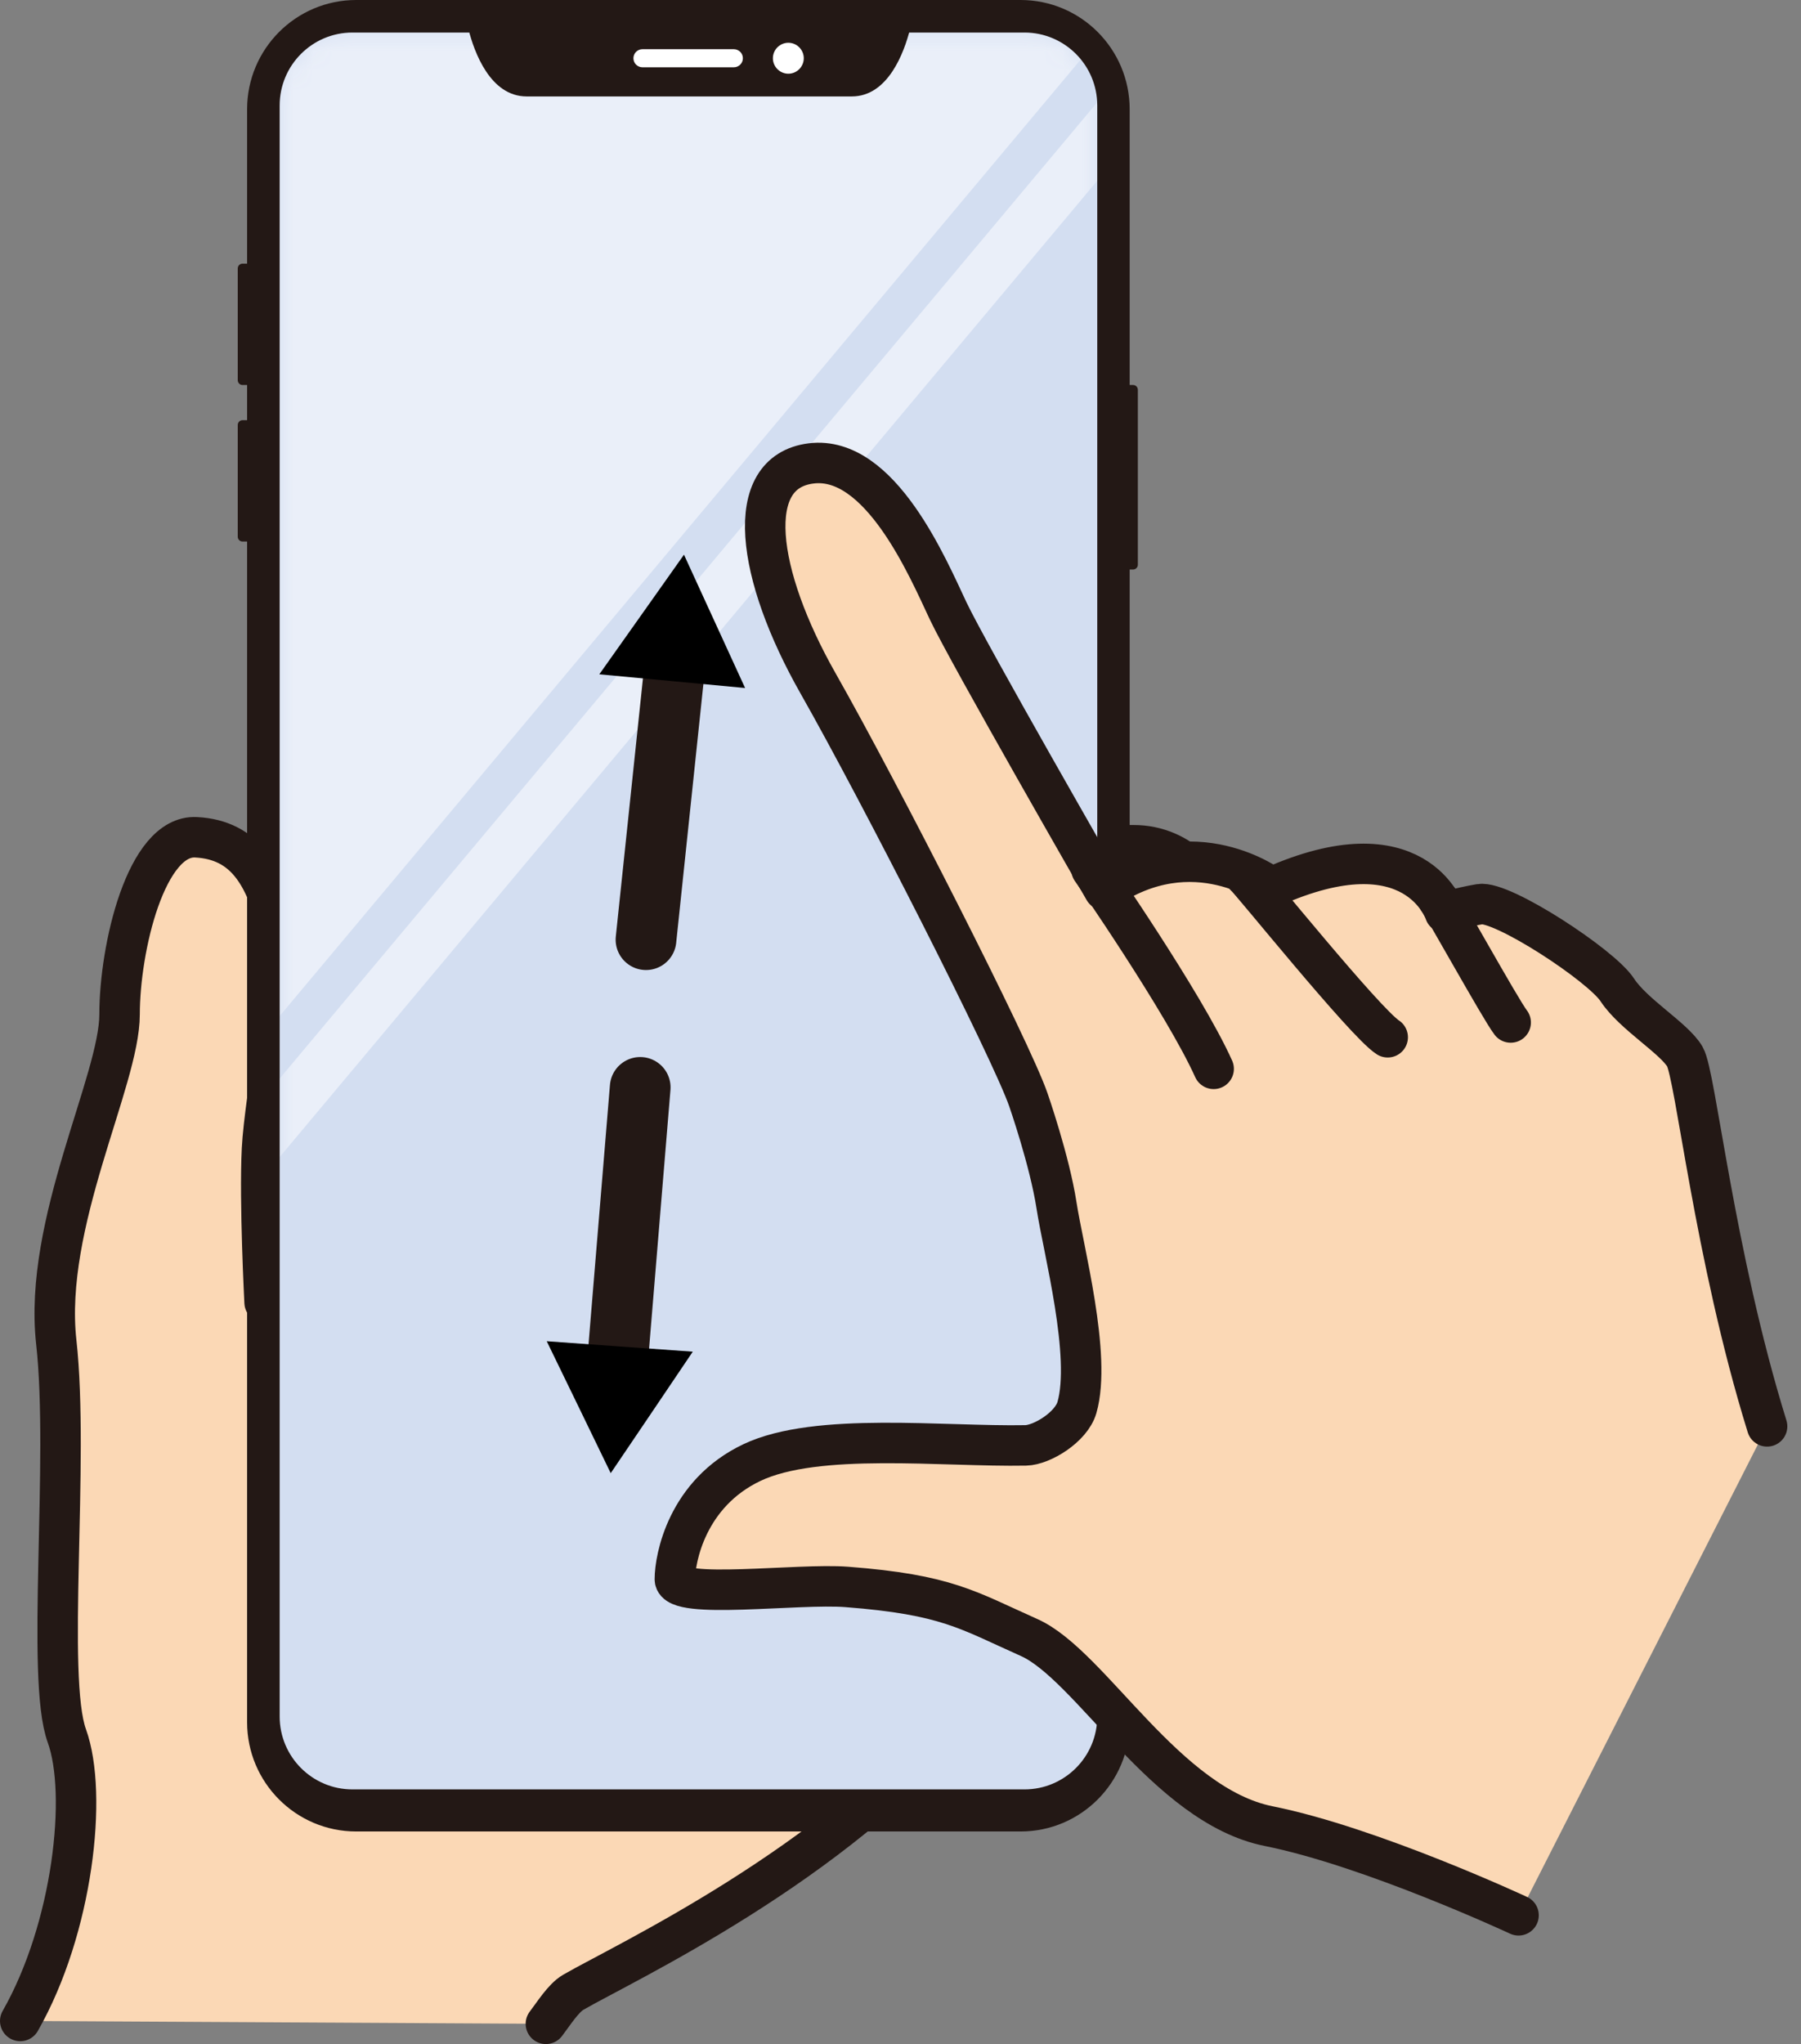 <svg width="89" height="101" viewBox="0 0 89 101" fill="none" xmlns="http://www.w3.org/2000/svg">
<rect x="0" y="0" width="89" height="101" fill="#808080" stroke="none"/>
<path d="M26.976 100C27.346 99.519 27.834 98.728 28.33 98.441C30.806 97.004 41.235 92.174 47.49 84.6L13.076 64.357C13.076 64.357 12.817 59.393 12.947 56.783C13.076 54.173 14.381 48.032 13.729 45.682C13.076 43.332 12.165 41.501 9.689 41.371C7.214 41.241 5.909 46.855 5.909 50.123C5.909 53.39 2.129 60.44 2.781 66.314C3.434 72.191 2.259 82.899 3.304 85.773C4.345 88.647 3.605 95.288 1 99.859" fill="#FBD8B5"/>
<path d="M26.976 100C27.346 99.519 27.834 98.728 28.33 98.441C30.806 97.004 41.235 92.174 47.49 84.6L13.076 64.357C13.076 64.357 12.817 59.393 12.947 56.783C13.076 54.173 14.381 48.032 13.729 45.682C13.076 43.332 12.165 41.501 9.689 41.371C7.214 41.241 5.909 46.855 5.909 50.123C5.909 53.39 2.129 60.44 2.781 66.314C3.434 72.191 2.259 82.899 3.304 85.773C4.345 88.647 3.605 95.288 1 99.859" stroke="#231815" stroke-width="2" stroke-linecap="round" stroke-linejoin="round"/>
<path d="M56.031 64.656H51.175C48.886 64.656 47.029 62.794 47.029 60.502C47.029 58.209 48.886 56.348 51.175 56.348H56.031C58.319 56.348 60.177 58.209 60.177 60.502C60.177 62.794 58.319 64.656 56.031 64.656Z" fill="#FBD8B5" stroke="#231815" stroke-width="2" stroke-linecap="round" stroke-linejoin="round"/>
<path d="M56.031 50.072H51.175C48.886 50.072 47.029 48.211 47.029 45.919C47.029 43.626 48.886 41.765 51.175 41.765H56.031C58.319 41.765 60.177 43.626 60.177 45.919C60.177 48.211 58.319 50.072 56.031 50.072Z" fill="#FBD8B5" stroke="#231815" stroke-width="2" stroke-linecap="round" stroke-linejoin="round"/>
<path d="M50.626 1.448H17.417C15.342 1.448 13.66 3.134 13.66 5.212V84.813C13.66 86.892 15.342 88.577 17.417 88.577H50.626C52.701 88.577 54.383 86.892 54.383 84.813V5.212C54.383 3.134 52.701 1.448 50.626 1.448Z" fill="#D3DEF1"/>
<mask id="mask0_234_1490" style="mask-type:luminance" maskUnits="userSpaceOnUse" x="13" y="1" width="42" height="88">
<path d="M50.626 1.448H17.417C15.342 1.448 13.66 3.134 13.66 5.212V84.813C13.66 86.892 15.342 88.577 17.417 88.577H50.626C52.701 88.577 54.383 86.892 54.383 84.813V5.212C54.383 3.134 52.701 1.448 50.626 1.448Z" fill="white"/>
</mask>
<g mask="url(#mask0_234_1490)">
<path d="M41.008 -31.459L-24.925 47.262L-0.743 67.591L65.191 -11.13L41.008 -31.459Z" fill="#EAEFF9"/>
<path d="M64.728 -7.487L-1.205 71.233L0.7 72.835L66.633 -5.886L64.728 -7.487Z" fill="#EAEFF9"/>
</g>
<path d="M50.626 1.448H17.417C15.342 1.448 13.66 3.134 13.66 5.212V84.813C13.66 86.892 15.342 88.577 17.417 88.577H50.626C52.701 88.577 54.383 86.892 54.383 84.813V5.212C54.383 3.134 52.701 1.448 50.626 1.448Z" stroke="#231815" stroke-width="0.32" stroke-miterlimit="10"/>
<path d="M50.435 0H17.601C14.625 0 12.211 2.419 12.211 5.4V85.096C12.211 88.077 14.625 90.496 17.601 90.496H50.435C53.41 90.496 55.825 88.077 55.825 85.096V5.4C55.825 2.419 53.41 0 50.435 0ZM54.379 84.817C54.379 86.896 52.697 88.581 50.622 88.581H17.41C15.335 88.581 13.652 86.896 13.652 84.817V5.212C13.652 3.134 15.335 1.448 17.41 1.448H50.622C52.697 1.448 54.379 3.134 54.379 5.212V84.817Z" fill="#231815"/>
<path d="M26.026 4.765H42.093C43.897 4.765 44.687 2.564 44.969 1.448H23.15C23.433 2.564 24.222 4.765 26.026 4.765Z" fill="#231815"/>
<path d="M55.993 19.023H54.94C54.809 19.023 54.703 19.129 54.703 19.26V27.904C54.703 28.035 54.809 28.141 54.94 28.141H55.993C56.123 28.141 56.229 28.035 56.229 27.904V19.26C56.229 19.129 56.123 19.023 55.993 19.023Z" fill="#231815"/>
<path d="M13.038 20.762H11.986C11.855 20.762 11.749 20.868 11.749 20.999V26.521C11.749 26.652 11.855 26.758 11.986 26.758H13.038C13.169 26.758 13.275 26.652 13.275 26.521V20.999C13.275 20.868 13.169 20.762 13.038 20.762Z" fill="#231815"/>
<path d="M13.038 13.027H11.986C11.855 13.027 11.749 13.133 11.749 13.264V18.786C11.749 18.917 11.855 19.023 11.986 19.023H13.038C13.169 19.023 13.275 18.917 13.275 18.786V13.264C13.275 13.133 13.169 13.027 13.038 13.027Z" fill="#231815"/>
<path d="M39.72 2.878C39.72 3.298 39.377 3.642 38.957 3.642C38.538 3.642 38.194 3.298 38.194 2.878C38.194 2.457 38.538 2.113 38.957 2.113C39.377 2.113 39.72 2.457 39.72 2.878Z" fill="white"/>
<path d="M31.748 2.431H36.264C36.508 2.431 36.711 2.629 36.711 2.878C36.711 3.122 36.512 3.325 36.264 3.325H31.748C31.504 3.325 31.302 3.126 31.302 2.878C31.302 2.633 31.5 2.431 31.748 2.431Z" fill="white"/>
<path d="M55.131 77.545C57.102 77.545 58.701 75.707 58.701 73.441C58.701 71.174 57.102 69.336 55.131 69.336C53.159 69.336 51.56 71.174 51.56 73.441C51.56 75.707 53.159 77.545 55.131 77.545Z" fill="#FBD8B5" stroke="#231815" stroke-width="2" stroke-linecap="round" stroke-linejoin="round"/>
<path d="M87.324 70.479C84.7 62.011 83.8 53.13 83.262 52.209C82.72 51.288 80.71 50.122 79.92 48.911C79.131 47.7 74.225 44.489 73.127 44.677C72.028 44.868 71.403 45.09 71.403 45.09C71.403 45.09 69.972 40.645 62.832 43.844C62.832 43.844 58.987 40.913 54.566 43.977C54.566 43.977 47.849 32.291 46.853 30.182C45.858 28.073 43.496 22.474 40.083 22.898C36.669 23.323 37.374 28.394 40.43 33.774C43.485 39.155 49.985 51.911 50.82 54.345C50.82 54.345 51.869 57.356 52.209 59.557C52.548 61.759 53.952 66.998 53.219 69.547C52.941 70.517 51.488 71.404 50.687 71.419C46.628 71.496 40.369 70.743 37.157 72.268C33.945 73.793 33.35 77.01 33.35 78.031C33.35 79.051 39.434 78.225 41.849 78.413C46.796 78.795 47.811 79.555 50.855 80.912C53.898 82.269 57.621 89.216 62.694 90.232C67.768 91.249 75.042 94.638 75.042 94.638" fill="#FBD8B5"/>
<path d="M87.324 70.479C84.7 62.011 83.8 53.13 83.262 52.209C82.72 51.288 80.71 50.122 79.92 48.911C79.131 47.7 74.225 44.489 73.127 44.677C72.028 44.868 71.403 45.09 71.403 45.09C71.403 45.09 69.972 40.645 62.832 43.844C62.832 43.844 58.987 40.913 54.566 43.977C54.566 43.977 47.849 32.291 46.853 30.182C45.858 28.073 43.496 22.474 40.083 22.898C36.669 23.323 37.374 28.394 40.43 33.774C43.485 39.155 49.985 51.911 50.82 54.345C50.82 54.345 51.869 57.356 52.209 59.557C52.548 61.759 53.952 66.998 53.219 69.547C52.941 70.517 51.488 71.404 50.687 71.419C46.628 71.496 40.369 70.743 37.157 72.268C33.945 73.793 33.35 77.01 33.35 78.031C33.35 79.051 39.434 78.225 41.849 78.413C46.796 78.795 47.811 79.555 50.855 80.912C53.898 82.268 57.621 89.216 62.694 90.232C67.768 91.249 75.042 94.638 75.042 94.638" stroke="#231815" stroke-width="2" stroke-linecap="round" stroke-linejoin="round"/>
<path d="M53.937 42.961C53.937 42.961 58.502 49.538 59.975 52.813" stroke="#231815" stroke-width="2" stroke-linecap="round" stroke-linejoin="round"/>
<path d="M61.55 43.309C61.714 43.389 67.447 50.527 68.576 51.253" stroke="#231815" stroke-width="2" stroke-linecap="round" stroke-linejoin="round"/>
<path d="M71.075 44.459C71.204 44.535 74.13 49.839 74.653 50.523" stroke="#231815" stroke-width="2" stroke-linecap="round" stroke-linejoin="round"/>
<path d="M31.923 46.431L33.415 32.242" stroke="#231815" stroke-width="3" stroke-linecap="round" stroke-linejoin="round"/>
<path d="M29.616 33.319L31.71 30.362L33.8 27.408L35.311 30.702L36.821 33.996L33.22 33.656L29.616 33.319Z" fill="black"/>
<path d="M31.637 53.73L30.462 67.95" stroke="#231815" stroke-width="3" stroke-linecap="round" stroke-linejoin="round"/>
<path d="M34.235 66.788L32.209 69.791L30.18 72.791L28.601 69.532L27.018 66.272L30.627 66.532L34.235 66.788Z" fill="black"/>
</svg>
